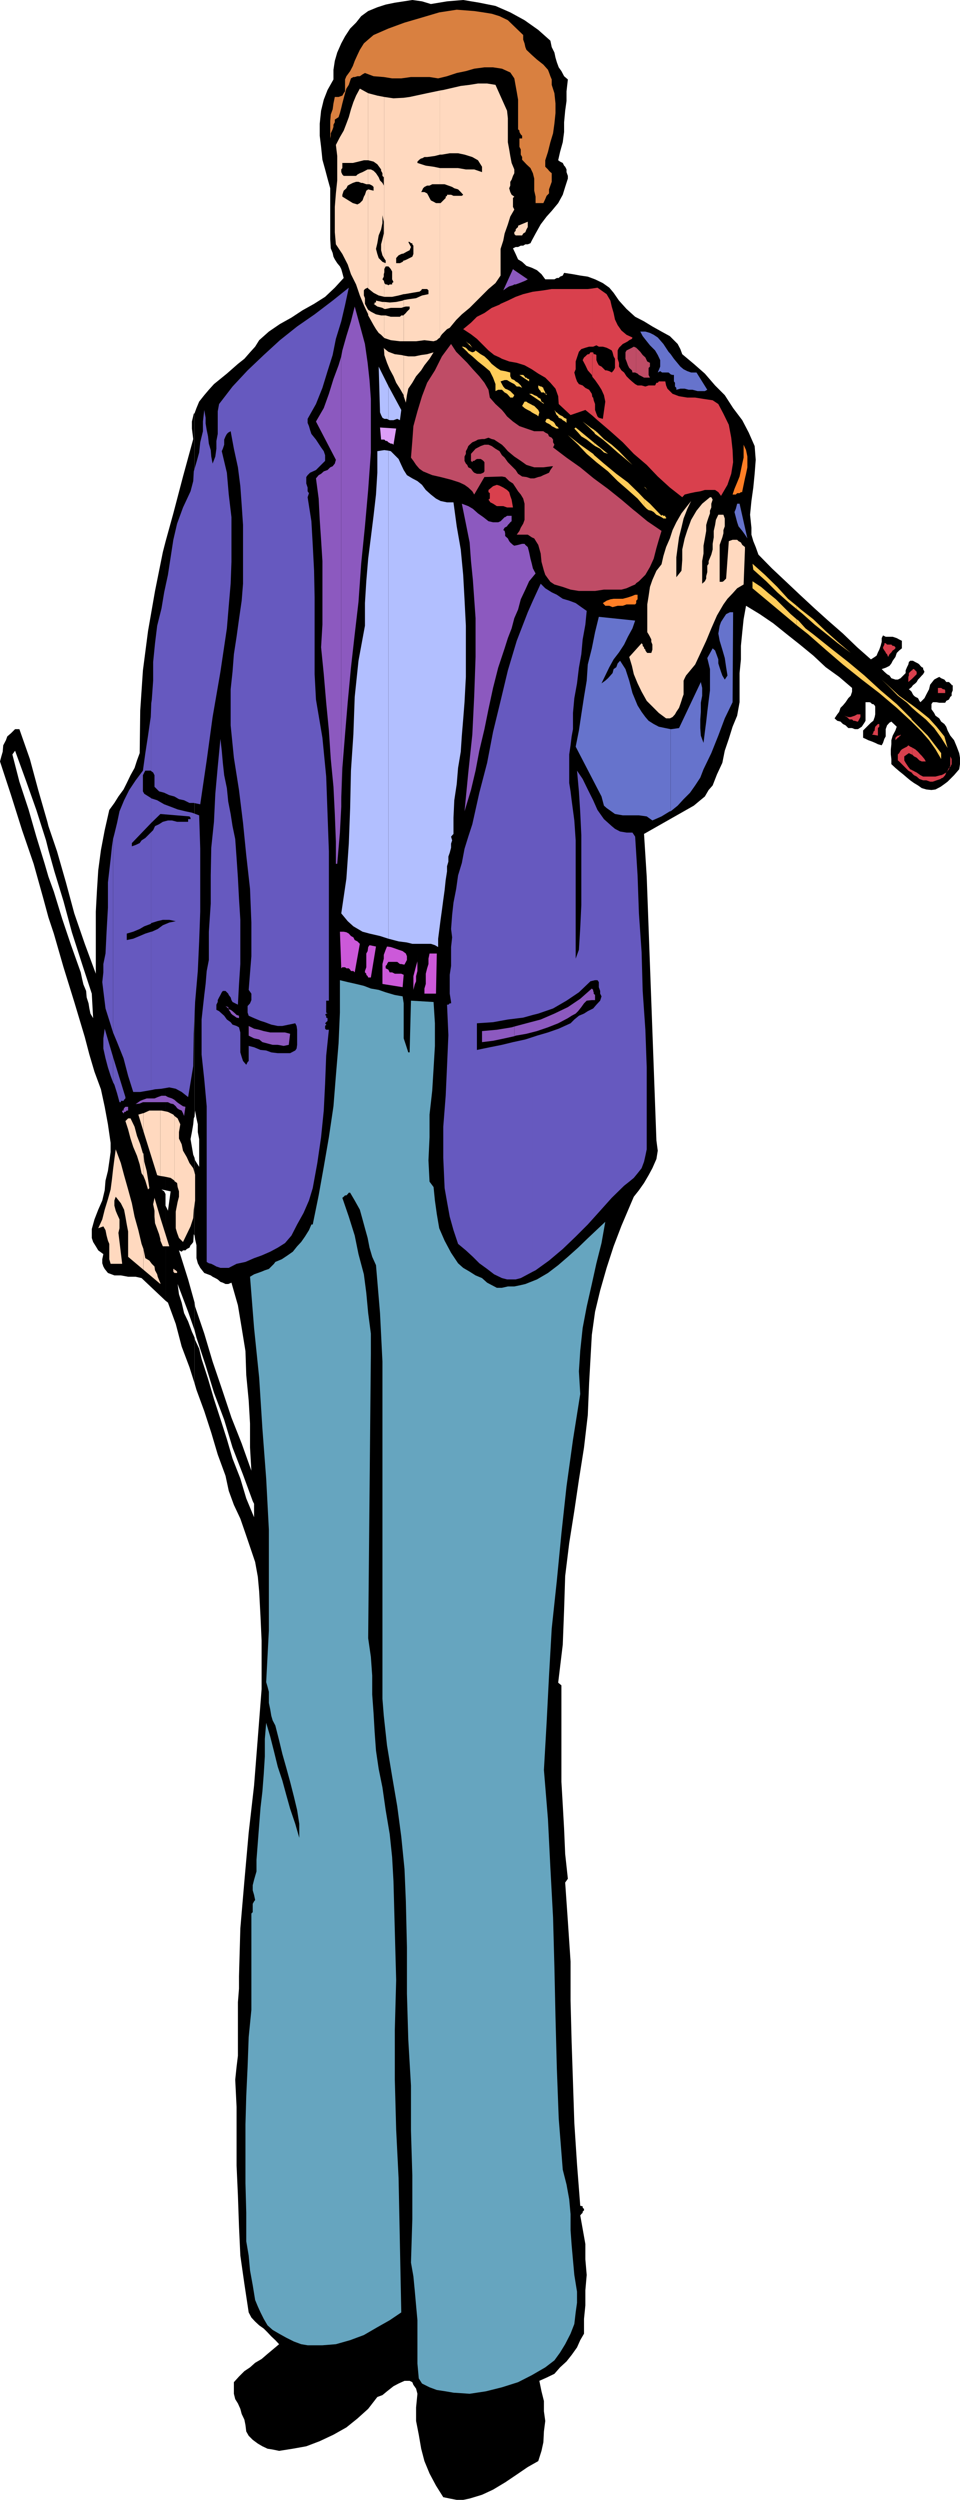 <svg xmlns="http://www.w3.org/2000/svg" width="356.703" height="928.102"><path d="m18 340.602 2 6 3.602 12.5 4 12.898 3.898 13 1.703 6.5 1.899 6.402 2.398 6.5 1.402 6.5 1.2 6.5 1 6.899v3.402l-.5 3.598-.5 3.402-.899 3.598-.3 3.601-.903 3.801-1.5 3.399-1.398 3.601-1 3.598v3.3l.5 1.5 1 1.602.898 1.5 1.902 1.399L38 467.5v1.5l.402 1.203.5.899 1.2 1.5 2.398.898h2.402l2.7.5h2.8l2.2.5 8.898 8.402v-39.601l-.5-1-1-.7 1.5.301v-240.8l-1 3.898-2.898 14.402L55 234.301l-1.898 14.601-1 14.899-.2 15.8-1 2.7-.902 2.8-1.5 2.7-1.398 2.902-1.2 2.399L44 295.703l-1.5 2.399-1.898 2.601-1.7 7.5-1.402 7.399-1 7.5L36 331l-.398 7.402V361.5L31.5 350.402l-3.898-11.3-3.102-11.5-3.297-11.5L18 306.703v8.899l2.203 7.898 3.399 11.102 3.101 11.5 3.797 11.8 3.602 11 .5 9.098-1-1.7-.399-1.898-.3-1.902-.7-2.2-.203-2.398-1-2.402-.5-2.098L30 361l-3.598-10.098-3.3-9.8L20 331l-2-5.5v15.102m0-15.102-1.398-4.797-3.102-10.101-2.898-10.102-3.399-10.297-2.601-10.101 1-1.399 4 11 3.898 11L17.102 312l.898 3.602v-8.899l-.398-1.601-3.399-11.801-3.101-11.5-3.899-11.098H5.602l-1.5 1.5-1.399 1.2-.5 1.398-1 1.902L1 279.102.5 280.8l-.5 1.902 4.102 12.5 4.101 13 4.297 12.5 3.602 12.899 1.898 7V325.5"/><path d="m61.5 482.902.902.7 2.899 7.898 2.199 8.402 2.902 7.7 1.899 6v-17l-1-2.2-1.399-3.8-1.5-3.102-.902-3.898-1-3.102-.5-3.797L69.902 487l2.399 6.902v-10.3L69.902 475 66.5 464.203l1 .5.5-.5h.902l.5-.5 1-.5.399-.902.5-.5.5-.7.199-2.898.3.5v-28.8l-.5-1.2-.5-2.902-.5-2.899.5-2.601.5-2.899.2-2.199.3-.703V153.402l-.3.2-.7 2.898v2.602l.5 3.898-3.8 13.902-3.598 13.7-2.902 10.5v240.8l1.902.399-1 7.199-.402-.898-.5-1v35.3"/><path d="M72.3 513.602 73 516l2.902 7.902 2.598 8L80.902 540l2.899 7.902L85 553.5l1.902 5.203 2.399 5.098 1.902 5.5 1.7 5 1.898 5.601 1 5.5.5 5.5.5 9.399.402 8.8v18l-1.402 18-1.399 17.801-2 17.5-1.601 18-1.5 17.5-.5 17.801v4.598l-.399 5v19.902l-.5 4.098-.5 4.8.5 10.102V804l.5 11.102.399 11.5.5 10.8 1.5 10.5 1.601 10.598 1 1.902 1.399 1.5 1.5 1.399L98 864.5l1.402 1.402 1.399 1.5 1.5 1.399 1.402 1.5-1.902 1.601-2.399 2-2.199 1.899-2.402 1.402-1.899 1.7-2.101 1.398-2 2-1.899 2.101v4.301l.5 2 1 1.598.899 2 .5 1.902 1 2.098.402 2 .297 2.402.902 1.598 1.5 1.5 1.899 1.402 1.699 1 1.902.899 1.899.3 2.402.5 5.098-.8 5-.899 5-1.902 5.101-2.399 4.801-2.699 4.098-3.3 4-3.602 3.402-4.399 1.899-.699 1.699-1.402 2.402-1.899 1.899-1 2.199-1h1.902l1 .5.399 1 1 1.399.5 1.902-.5 5.098v5l1 5.101.898 5.2 1.203 4.601 1.899 4.598 2.398 4.5 2.703 4.3 2.399.5 2.601.5h2.399l2.398-.5 4.602-1.398 4.101-1.902 4.5-2.7 4.297-2.898 4.102-2.8 3.898-2.2 1.203-3.8.7-3.2.199-4 .5-3.902-.5-3.598v-3.8l-.899-3.602-.8-3.899 2.699-1.199 2.898-1.402 2.102-2.399 2.398-2.199 1.902-2.402 2-2.801 1.2-2.7 1.398-2.398v-5.5l.5-5v-5.601l.5-5.7-.5-5.8v-5.7l-1-5.601-.898-5 .398-.5.5-.5v-.398l.5-.5v-.5l-.5-.5v-.5l-.898-.2-1.2-15.402-1-15.297-.5-15.101-.5-14.899-.402-15.402v-14.598l-1-14.902-1-14.399 1-1.402-1-9.2-.398-9.3-.5-8.898-.5-8.602v-35.797l-1.2-1 1.7-14.101.5-13 .398-12.5 1.5-12.2 1.902-12 1.7-11.5 1.898-12 1.402-12 .5-12 .5-8.902.5-8.898 1.2-8.602 1.898-7.898 2.402-8.399 2.598-8 2.902-7.601 3.399-8 1.199-2.801 1.902-2.399 1.899-2.699 1.699-2.902 1.402-2.598 1.5-3.402.5-3.098-.5-3.8-3.601-97.903-1-15.898 18.5-10.5 2.402-2 1.7-1.399 1.398-2.402 1.5-1.7 1.601-4.101 2-4.297.899-4.5 1.5-4.402 1.402-4.5 1.7-4.098.898-5v-10.8l.5-5.102v-5l.5-5.098.5-4.8.902-5 5.098 3.097 5 3.402 5.101 4.098 4.801 3.8 5 4.102 4.598 4.301 5 3.598 4.8 4.101v1.399l-.5 1.5-.898.902-1 1.5-1 1.2-.902.898-.5 1.5-.7.902-1 1.5 1 .899 1.2.3.902.899 1 .5 1 1h1.399l1 .402h1.199l1.402-.902 1-1.5.399-.7v-6.898h1.5l.5.2.398.5h.5l.5.5.203.398v2.902l-.203 1-.5 1.399-.898.699-2 2-.899.902v2.7l.899.398 1 .5 1.398.5 1.203.5 1 .5 1.399.402.5-.902.5-1.5.5-.899v-2.699l.5-1.402.898-1 .703-.399 2 1.899-.5 1.402-1 1.899-.5 1.699v1.5l-.203 1.902v1.899l.203 1.699v1.902l1.5 1.399 1.399 1.199 1.5 1.199 1.398 1.203 1.203 1 1.399 1 1.5.899 1.398 1 1.703.5 1.899.199 1.5-.2 1.898-1 1.402-1 1.2-.898 1.5-1.5.898-.902 1.902-2.2.301-1.898v-2.402l-.3-1.7-.903-2.398-1-2.402-1.398-1.7-1-1.898-.5-1.402-.7-1-1.199-.899-.703-1.199-1.398-1-.5-1-1-1.402v-1.899l.5-.699H348l1 .2h2.203l.399-.7 1-.5.5-1 .5-.402v-1l.398-1v-1.899h-.398v-.199l-1-1h-1l-.7-.902-1.199-.5-.703-.5-1 .5-.898.5-1.5 1.902-.399 1.7-1 1.898-.703 1.402-1.5 1.5-.398-.5-.5-1-1-.5-.5-.402-.399-.5-.5-1-.5-.5-.5-.399 1-.8.5-.7.899-.699.5-.5.5-.902.5-.5.898-1 .5-.5.5-.899-.5-1v-.5l-.5-.199-.5-.5-.398-.5-.5-.402-1-.5-.899-.5h-1l-.5.5-.203.902-.5 1-.5 1.2v1l-1.898 1.898-1 .5h-.899l-1.5-.5-.703-1-.898-.5-1-.899-1-1 1.5-.5 1.398-.699.703-.902.5-1 1-1.399.5-1.5.899-.902 1-.797v-2.8l-1-.5-.899-.5-1.5-.5h-2.601l-1-.5-.5 1v1.398l-.399 1.5-.5 1.402-.5 1-.5 1.2-.703.5-1.398.898-5.102-4.5-5.297-5.098-5.5-4.8-5-4.5-5.5-5.102-5.3-5L286.8 211l-5-5.098-1-2.8-.899-2.2-.699-2.402v-2.598l-.5-4.8.5-5.102.7-5 .5-5.098.398-5.199-.399-5.101-2.199-5L275.8 156l-3.399-4.5-3.101-4.797-3.598-3.601-3.8-4.399-4.102-3.601-4.301-3.602-.7-1.898-1-1.899-1.398-1.402-1.5-1.5-3.101-1.7-3.399-1.898-3.101-1.902-3.301-1.7-3.2-2.898-2.8-3.101-2-2.899-1.598-1.902-2.402-1.7-2.898-1.398-2.7-1-2.8-.402-2.7-.5-3.3-.5-.5 1-1 .402-.5.5h-.7l-.902.5h-3.398l-1.399-1.902-1.703-1.5-1.898-.899-2-.699-1.602-1.5-1.5-.902-.898-2-1-2.098 1-.5h.898l1-.5h.902l.801-.5h.899l1-.402.5-1L199 86.703l1.902-3.402 2.2-2.899L205 78.301l2.402-2.899 1.7-3.101.898-2.899 1-3.101v-1l-.5-1.399v-1l-.5-1-.398-.402-.5-1-1-.5-.7-.5.7-3.098 1-3.601.5-3.801v-3.598l.398-4.3.5-3.602v-3.598l.5-4.402-1.398-1.2-1-1.898-1-1.402-.7-1.898-.5-1.7L206 19.5l-1-2-.5-2.398-4.5-4-5.098-3.602-5.3-2.898-5.5-2.399-6-1.203-6-1-6 .5-6 1-3.301-1-3.598-.5L150 .5l-3.297.5-3.402.703-3.098 1-3.402 1.399L134.203 6l-1.902 2.402-2.2 2.2-1.898 2.898-1.402 2.602-1.5 3.398-.899 3.102-.5 3.3V29.5l-2.199 3.902L120.301 37l-1 4.102-.5 4.8v4.5l.5 4.098.5 4.8 1 3.602.902 3.399 1 3.601v18.899l.2 3.402.699 1.7.3 1.398.5 1 .899 1.402 1 1.2.5 1 .402 1.398.5 1.902-3.3 3.598-3.602 3.402-4.098 2.598-4.3 2.402-4.102 2.7L104 120.3l-4.098 2.8-3.601 3.2-1.5 2.402-1.899 2.098-2.101 2.402-2.399 1.899-4.101 3.601-4.801 3.899-1.898 2.101-1.7 2-1.902 2.4-1 2.398-.7 1.902V414.5l.2-2.2.5 2.903.5 2.2v2.898l.5 2.601v10.301l-1.5-2.402-.2-.899v28.801l.2 1.399.5 2.199v4.8l.5 1.899.902 1.703 1.5 1.899 2.399.898.699.5 1 .5.902.5 1 .902.899.301 1 .5h1l1.199-.5 2.402 8.399L89.801 493l1.402 8.602.297 8.898.902 9.402.5 8.598v8.902l.5 8.598-3.601-10.098L86 526.301 82.402 515.5 79 505.5l-3.098-10.398-3.402-10-.2-1.5v10.3l.7 2.7 3.402 10.3L79.5 517l3.8 10.102 3.102 10.3 3.899 10.098 3.601 9.8.5 1v5l-2.902-7-2.2-7.398-2.898-7.402-2.101-7.2-2.399-7.5-2.402-7.398-2.2-7.5-2.398-7.402-.902-3.797-1.5-3.203-.2-.898v17"/><path fill="#d98040" d="M194.402 13v1.703l.5 1.399.301 1.398.399 1 2 1.902 1.898 1.7L201.902 24l1.7 1.902.398 1 .5 1.399.5 1.199v2l1 3.102.402 3.8V42L206 45.902l-.5 3.598-1 3.3-.898 3.602-1 3.098v2.402l1 1 .398.5.5.5.5.399V67.5l-.5 1.402-.5 1.399v1.5l-.898.902-.5 1.2-.7 1.5H199V73l-.5-2.2v-4.5l-.5-2-.898-1.898-1.5-1.402L194 59.3v-1l-.5-.898V55.5l-.5-1v-3.098h1v-1l-.5-.5L193 49v-.5l-.5-.5V37l-.5-2.898-.398-2.2-.5-2.8-1.5-2.2L186.5 25.5l-3.297-.5H180l-3.797.5-3.101.902-3.399.7-3.601 1.199-3.301.8-3.2-.5h-6.898l-3.601.5h-3.399l-3.101-.5-3.801-.3-3.2-1.2-.898.5-1 .7h-.902l-1 .3h-.5l-.899.5-.3.899-.5 1.5-.899 1.402-.5 1.7-.5 1.898-.5 1.902-.402 1.7-.5 1.898-.5 1.5-1.399.902v1l-.5.899v.8l-.3.899-.7 1.5v.902l-.199 1v.899-7.399l.2-2.402.699-1.898.3-2.2.5-2.402h1.399l1.402-.5.5-.898.5-.7V29.5l.5-1.2 1.399-1.898 1-1.902.699-1.898 1-2.2.902-1.902 1.5-2.398 1.598-1.399 2-1.703 5.5-2.398 6-2.2 6.5-1.902 6.402-1.898 6.5-1 6.5.5 3.399.5 3.101.5 2.899.898 3.101 1.5 5.7 5.5"/><path fill="#d9404d" d="m332.203 239.8.5.5v.403l-.5.5-.5.297-.5.703-.203.2-.5.5-.5 1-.398-1-.5-.5v-.2l-.5-.703-.5-.797v-.402l.5-1v-.5h.5l.5.5h1.601l.5.5h.5M318.8 267.902h-.3l-.898-.3h-.5l-.5-.5h-1l-.899-.899-1-.5 1.5.5h.899l1.5-.5.898-.5h1.203v1l-.902 1.7m7.902.897v1l-.5.5v2.802l-2.203-.399.5-.5v-.5l.5-.5v-.5l.203-.902 1-1h.5m-141.101-80.899H187l1.402.5h2.2l-.5-2.902-.5-1.398-.399-1.399-.8-.8L187 181l-1.398-.7v7.602m0-7.602-1-.3-1.399.5-1.203 1-.5.402v.801l.5.399v2l-.5.398.703 1 1 .5 1.399.902h1v-7.601m0-47.598.898.5 2.703 1 2.797.5 2.902.899 2.7 1.5 2.398 1.601 2.602 1.5 1.898 1.899 1.902 2.199 1 2.8.2 2.899 4.398 4.102 5.5-1.899 2.602 2.098v-6.899l-.2-1.199-1-1.5L217.5 144l-1-.898-1.398-.5-.7-1-.5-1.399-.5-1.902.5-1.2v-2.898l.5-1.5.399-1.203.3-.898.899-1 1.5-.5 1.402-.399h1.2v-21.601l-1.7.199H205l-3.098.5-3.902.5-3.598.902-2.8 1-2.899 1.399L186 112.8l-.398.3v19.602m0-19.6-2.899 1.199-2.703 1.902-2.797 1.399L175 119.8l-2.898 2.402 2.898 1.899 2.203 1.699 2.399 2.402 1.898 1.899 2.102 1.699 2 .902v-19.601m34.5 41.199L222 156l4.8 4.102 4.602 4.101 4.098 4.297 4.8 4.102 4.102 4.3 4.5 4.098 4.598 3.602.902-1 2-.5 1.899-.399 1.902-.3 1.7-.5h3.8l1.2.8 1 1.399L270.3 180l1.402-4.098.7-4.3-.2-4.5-.5-4.602-.902-4.797-2-4.101-1.899-3.602-2.101-1.398-3.399-.5-3.101-.5h-2.899l-3.101-.5-2.399-.899-1.902-1.902-.5-1.2-.297-1.5H244.8l-.399.5h-.5l-.5 1H241l-1.2.399-1.398-.398h-1.5l-.902-.5-1.2-1-1-.899-1-1-.898-1.402-1-.801-.902-1.398v-1.399l-.5-1.5v-3.101l.5-1 .902-.899.5-.5 1-.5.899-.5.5-.402 1-.5.199-.5-2.2-1-1.898-1.598-1.402-2-1-2.101-.5-2.399-.7-2.402-.5-2.2-1.398-2.398-3.402-2.402-1.898.3v21.602h.3l1.2-.5.898.5h1.5l1.402.399 1 .5.899.5.3.699.399 1.5.5.902v3.399l-.5.898-.7.8-.898-.5-1-.3h-.5l-.902-.898-.5-.5-1-.5-.5-.899-.398-1v-1.902l-.5-.301h-.5l-.2-.7h-.3v9.102l1 1.2 1.398 2 1 1.601.902 2 .5 2.399L224 155.5l-1.5-.398-.5-.5-.398-1-.5-1.399V150l-.5-1.398-.2-1-.3-.2v6.899"/><path fill="#d9404d" d="M220.102 130.8h-.7l-.5.7h-.5l-.402.3-.5.5-.5.403-.5 1 1 1.899.902 1.898 1.5 1.703.2.7V130.8m114 151.903 3.398 3.399 1.203.699.2.3v-1.199l-.7-.3-.703-.899-1-1.5-.5-.902v-1.5l1-.7.703-.5 1 .5h.2V277.5l-.7-.297-.703-.5-.5.5-1 .5-.898.5-.5.5-.5.899v3.101m0-3.101-.5.5v2.199l.5.402v-3.101m0-6v-.2l.5-.3v-.399l-.5.399v.5m0-.5h-.5l-.399.3-.5.5v1.399-.5l.899-.899.5-.3v-.5"/><path fill="#d9404d" d="m338.902 287.102.7.699 1 .5 1 .902 1.398.5h1.203l1.399.5h1l1.398-.5 1.5-.5.203-.203v-1.2h-.203l-1.898.5H343l-1-.5-1.398-1-1-.5-.7-.398v1.2m0-7 .7.699 1 .5 1 1 .898.402h1.5l-.5-.902-1-1.2-.5-.5-.898-1-1-.898-.899-.5-.3-.203v2.602M338.902 252l1.7-1.7v-.898l-1-1h-.399l-.3.5V252m-.001-3.098h-.199l-1 1v.899l-.203.5v1.902l1.402-1.203v-3.098M349.703 289l.7-.297.8-.902.399-1-1.2.699-.699.3v1.2m0-31.7h1.5v-1l-.3-.398h-.5l-.7-.5v1.899m0-1.899H348.5v1.899h1.203v-1.899m1.899 31.398 1-1.198.199-.7-.2.2-.5 1-.5.699"/><path fill="#d9404d" d="m352.8 284.902.302-.199.5-1v-1.902l-.5-1v3.402l-.301.7"/><path fill="#6659bf" d="m42 401.8.5.903 1 3.2.902 3.3h.5v-.5h1l.2-.402.5-.5v-.5L42 392.402v9.399"/><path fill="#6659bf" d="m42 392.402-3.098-10.5-.5 3.598v3.8l.801 3.602.899 3.399 1 3.101.898 2.399v-9.399m0-9.102 1.5 3.602 2.402 6 1.7 6.5 1.898 6h2.602l2.898-.5 1.203-.199v-58.8l-2.203.699-2.098.898-2.402 1-2.398.5v-2.398l2.398-.7 2.402-1 1.7-1L56 343l.203-.297v-33.8l-.203.199-2 2-1.398.898-.7 1-1.5.703-1.402.5V313l7.203-7.5v-9.098l-.203-.199-2.398-1.5-.5-.902v-6l.5-1 .398-.7h2l.203.2v-25.2L56 266.204l-1 6.899-1 6.5-.898 6.5-2.7 3.601L48 293.301l-1.898 3.8-1.7 4.102-.902 4.297-1 4.102-.5 1.898v71.8"/><path fill="#6659bf" d="m42 311.5-.398 2.703-.5 4.797-1 8.602V337l-.5 8.902-.399 8.098-.8 3.902V361L38 364.602l.402 3.3.801 6.5 1.899 6 .898 2.899V311.5m14.203 93.203 1.399-.3 2.398-.2 2.902-.5 2.399.5 2.199 1.2 2.402 1.898 1.899-11.5.199-12L72.5 372l1-11.5.5-11 .402-11.098v-23.3L74 302.703l-2.7-1-2.398-.5L66 300.5l-2.598-1-2.402-.898-2.598-1.5-2.199-.7v9.098l3.399-3.297 10.8.899.399.5v.5h-.899v1h-4.101l-1.899-.5h-1.5l-1.902.5-1.398.898-1.5.703-.7 1.5-.699.7v33.8l2.2-.703 2.097-.5h2.402l2.399.5-2.399.5-2.402 1-1.898 1.402-2.2 1h-.199v58.801"/><path fill="#6659bf" d="m56.203 286.3.7.5.5 1v4.302l1.699 1.699 1.898.5 1.902.902 1.899.5 1.699 1 1.902.399 2 1H72l2.402.5 2.399-16.301L79 266.203l2.902-16.8 2.399-16.102.699-8.399.703-8.199.297-8.101V192l-1-8.398-.7-8.102-1.898-8 .399-.898.5-1.5v-1.899l.5-1.203.5-.898.5-.5.902-.5 1.2 6.5 1.5 6.898.898 7 .5 7 .5 7.402v21.801L89.8 223l-1 6.902-.899 6.5-1 6.5-.5 6.5-.699 6.5v13.399l1.2 12 1.898 12 1.5 12.199 1.199 12 1.402 12.5.5 12.5V355l-1 12.5 1 1.402v2.399l-.5 1.199-.902 1v2.402l.402 1.2 2 .898 2.399 1 1.601.5 2.399.902 2.402.5h1.7l2.398-.5 2.402-.5.5 1 .2 1.399v5.601l-.2 1.399-.5.699-1.902 1h-4.598l-2.402-.297-1.899-.703-2.101-.2-2.399-1-2-.5v5.602l-.402.399-.5 1-1.2-1.399-.5-1.5-.5-1.699v-7.402l-.5-1.899-.898-.5-1.5-.5-.699-.902-1.402-1-1-1.398-.899-.801-1-.899-1-.5V373l.5-1v-.7l.5-1 .5-.898.5-1 .399-.5h1l1 1 .199.5.703.899.297 1 .402.699 2 1 .399-7.5.5-7.598V341.5l-.5-7.898-.399-7.7-.5-7.402-.5-7-1-4.797-.699-4.5-.902-4.601-.5-5-1-4.801-.5-4.598-.399-4.5-.5-4.402-1 10.402-.902 10-.5 10.399-1 9.601L78.3 325v10.5l-.698 10.402v10.5L76.8 360.5l-.399 4.8-.5 4.102-.5 4.5-.5 4.598v13l1 9.3.899 9.903V468.5l.8.5.899.203 1 .5.902.5 1.5.5H85l2.902-1.5 3.301-.703 3.2-1.398 2.8-1 3.2-1.399 2.8-1.5 2.7-1.703 2.398-2.797 2.101-4.101 2.399-4.301 2-4.598 1.402-4.601 1.7-9.301 1.398-9.598 1-9.902.5-10 .402-10.399 1-9.601h-1l-.402-.399v-1l.402-.5.5.5h.5-.5l-.902-1 .902-.902v-1l-.5-.2v-.698l-.402-.301.402-.5h.5l-.5-.399V371.5h1v-55.398l-.5-13.899-.5-13.902-1.402-14.399-2.399-14.199-.5-9.402v-28.5l-.199-9.899-.5-9.601-.5-8.801-1.402-8.898.5-1.5-.5-.7V181l-.5-1.5v-2.398l.5-.7.902-.902 2.2-1 3.398-3.398V169l-.5-1.5-1-1.398-1.899-2.899-1.699-2.101-.5-1.5-.402-1.399-.5-1.203v-1.5l3.101-5.5 2.399-6 1.902-6.2 1.899-6 1.199-6 2-6.5 1.402-6 1.399-6.5-6 4.802-6.7 5.101-6.5 4.5-6.402 5.098-6 5.5-6 5.699-5.598 6-5 6.5-.5 2.703v8.399l-.5 2.601v2.899L80 169.5l-1 2.602-.5-2.602-.2-2.398-.698-2.399L77.3 162l-.5-2.398-.399-2.399v-2.101l-.5-2.899-.5 4.297v3.602l-1 4.101L74 168l-1 3.602L72 175l-.2 3.602-1 3.8-2.8 6-2.2 6-1.398 6-2 13-1.402 6.5-1 6-1.598 6.399-.8 6.5-.7 7v6.902l-.5 7-.199 1.399V286.3M198 472.102l1-.5 5-3.602 5.102-4.297 4.8-4.601 4.5-4.5L223 449.5l4.3-4.797 4.602-4.5 1.899-1.5 1.699-1.402 1.402-1.7 1.5-1.898.899-2.402.5-2.2.5-2.398v-30.402l-.5-14-1-14.399-.399-14.402-1-14.398-.5-14.102-.902-14.398-1-1.5h-2.2l-2.398-.399-1.902-1-1.2-1-2.898-2.601-2.402-3.399-1.598-3.601-2-4-1.902-3.899-2.098-3.101.7 7.699.5 7.902.398 8.399V336l-.398 8.402-.5 8.2-1.2 3.3V312l-.5-7.398-1-7.5L212 293.8l-.5-3.098v-10.601l.5-3.399.402-3.3.5-2.7v-6l.5-5.5 1-5.5.7-5.8.898-5 .5-5.5 1-5.5.5-5.102-2-1.399-2.098-1.5L211.5 223l-2.398-.7-2.2-1.5-1.902-.898-2.398-1.5-1.7-1.699L198 223v153.8l2-.5 5.5-1.898 5-2.902 4.602-3.098 4.3-4.101 1.7-.399H222l.5.7v1.898l.5 1.402v1l.5 1-.5 1.598-1.398 1.5-1.2 1.402-2 1-1.402.899-1.898.8-1.7 1.399-1.402 1.402-4.398 2-4 1.399-4.102 1.199-1.5.5v87.102M198 385l-2.797.902-4.601 1-4.102 1-4.5.899-4.797 1v-9.899l6-.402 5.5-1 5.7-.7 3.597-1V223l-1.898 4.3L192 237.903l-3.297 11-2.703 11.3-2.797 11.5-2.203 11.5-2.898 11.098L175.5 306l-1.5 4.602-1.398 4.5-1 5.3-1.399 4.598-.703 5-1 5.102-.5 4.5-.398 5.3L168 348l-.398 3.602v7l-.5 3.3v7l.5 3.098v.5h-.5l-.5.5h-.5l.5 11.3-.5 11.5-.5 11-.899 11.5v11.602l.5 11.2.899 5.101 1 5.5 1.398 5 1.703 5.098 2.899 2.402 2.601 2.399 2.399 2.398 2.898 2.102 2.602 2 2.898 1.398 1.902.5h3.2l1.898-.5 4.5-2.398V385"/><path fill="#ffcc59" d="m174 131.102 1.5 1.199 2.102 1.902 2.398 1.899 2 1.699 1.203 2.402.899 2.399v2.601l1-.5h1.398l1 1 .902.5.801.899.399.5h1l.5-.899-1.5-1.5-.899-.5-1-.402-.703-.801-.5-.898-.5-1 1.5-.5h.902l.801.5.899.5 1 .5.898.898h1l1 .5-.5-.898-1-1-.898-.5-.5-.5-1-.399-.5-1v-1.402l-1.899-.5L186 137.5l-1.398-.898-1.899-1.5-1.203-1.399-1.5-1.402-1.398-.801-1.899-1.398-.5.5-.703.199-.5-.2-1-.5v1m0-.999-.398-.5-.5-.5-1-.399h-.5l2 1.899.398.5v-1m0-2.399 1.5 1.399-1-1.399-.5-.203v.203m0-.203-.898-.797.898 1zm21.203 24.203.899.5 1 .5.5.399.898.5 1 .5.5.5.402-1.5-.402-.899-1.5-1.5-.5-.203-.898-.5-1-.5-.5-.398h-.399v2.601m0-2.601h-.3l-.903 1.601.902.797.301.203v-2.601m0-8.399 1.399.899v-.899h-.5l-.5-.5h-.399v.5"/><path fill="#ffcc59" d="m195.203 140.203-.3-.5-.5-.5H193l2.203 1.5v-.5m5.699 8.899 1.2.898-.2-.5-.699-.398-.3-.801v.8m-.001-.801v-.198l-.902-.5-.5-.5-1-.399-.898-.5h-1l4.3 2.899v-.801m0-2.801.301.203h.899l.5.5v-.5l-.5-1-.2-.402V144l-.699-.5h-.3v2m-.001-2-.902-.398V144l.402.703.5.5v.297-2m5.801 15.602h.899l-.2-.399-.5-.5h-.199v.899m0-.899-.3-.5L206 157l-.5-.5-1-.5-.5-.5h-.898l-.5 1 .5.5.5.203.898.5.5.5 1 .5.703.399v-.899m0-4.301.7.7.199.5 1 .398.5.5.898.5.5.5v-1.5l-.898-.398-.5-.5-1-.5-.7-.5-.5-.5h-.199v.8m0-.8-.703-.899.402.899.301.8v-.8m14.097 17.8.802.7 4.3 3.398 3.598 3.602 3.8 3.3 3.602 3.2 2.399 2.8v-2.8l-1.899-2-4.101-4-4.301-3.2-4.598-3.8-3.601-3.102v1.902M220.8 169l-.398-.5-4.8-3.398L211 161.5l3.8 3.602 3.2 3.398 2.8 2.402V169m0-3.598.302.2 1.898 1 1.402 1.398 1.5.5-5.101-4.098v1"/><path fill="#ffcc59" d="m220.8 164.402-6.898-5.699-.5.399 1.399 1.5L216 162l2 1.203 1.902 1.5.899.7v-1m-.001-3.801.302.5 2.898 2.101 2.8 2.399 2.7 2.398 2.902 2.402 2.598 2.2 2.402 2.898-2.402-2.898-2.2-2.2-2.8-2.902-2.7-2.398-2.898-2.102-2.402-2.398-1.2-1v1"/><path fill="#ffcc59" d="m220.8 159.602-1.398-.899-2.902-2.203 2.402 2.203 1.899 1.899v-1m18.499 28.3 1 1 .7.5 1 .2.902.5 1 1 .899.398 1 .5.699.5h1v-.5h-.297v-.5h-.703l-.5-.398-.2.398-4.3-4.5-2.2-1.898v2.8m0-7.199 1.2 1.2-.7-.903Zm0 0-.898-.703.899.703M296 232.102l4.3 3.398 6.5 5.703 6.403 5.5 7 5.598 6.5 5 6.5 5.5 5.5 5.101v-1l-5.5-5.5-6-5.101-6-5.5-6-5-6.5-5.098-6.5-5.203-2.902-2.2-2.598-2.898-.703-.5v2.2"/><path fill="#ffcc59" d="M296 229.902 293.8 228l-5.5-5.5-2.698-2.2-2.801-2.398-3.2-2.101v2.601l16.399 13.7v-2.2m0-3.8 2.102 1.699 4.601 4.101 4.5 3.598 4.098 3.3 4.8 3.602-4.8-4.101-4.5-4-4.598-4.399-4.601-3.601-1.602-1.399v1.2"/><path fill="#ffcc59" d="m296 224.902-3.2-2.601-4-4.399-4.597-4.5-4.601-4.101.3 2.199 4.801 4.3 4.098 4.102 4.5 4 2.699 2.2v-1.2m42.703 43 .899.899 2.898 2.902 2.703 3.098 2.399 3.402 2.101 3.598v-2.2l-5-6.5-6-6v-.199 1m0-5.3 1.899 1.699 3.398 2.8 3.102 3.2 2.601 3.601 2.399 3.801-1.2-4.3L348 269.8l-2.797-3.098-3.601-2.902-2.899-2.2v1m0-.998-1-.7-3.601-2.601-3.102-2.899-3.398-3.101 2.898 2.8 3.102 3.2 3.398 2.601 1.703 1.7v-1M202.602 146.203l.5.5v-.5zm0 0"/><path fill="#bf4c66" d="M187.5 177.102h.203l1.5 1.5 1.399.898 1 1.5.898 1.402 1 1.2.902 1.5.5 1.898v6l-.5 1.402-.902 1.5-.5 1.2-1 1.398h4.102l1.5 1 .898.402 1.5 2.399.902 3.199.301 3.102.899 3.3.5 1.5 1 1.399.898 1.199 1.5 1 3.102.902 2.898 1 3.102.5h6l3.3-.5h6.5l1.899-.5 2-.902L236 217l.402-.5v-26.398l-.902-.7-4.598-3.902-5-4-5.3-3.898-5-4.102-5.102-3.598-5-3.8.5-1-.5-.899v-1l-.5-.703-1-.5-.398-.898-1-.5-.7-.5H198.5l-2.898-1-2.602-.899-2.398-1.703-2.2-1.898-.902-1.2v12.7l1.203 1.398 2.399 2 2.398 1.602 2.102 1.5 2.898.898h3.402l3.098-.398h.5l-1 1.398-.5 1-.898.402-1.2.5-1 .5-.902.2-1.5.5h-1.398l-1.5-.5-1.602-.2-1.5-1-.898-1.402-2.899-2.898-1.203-1.7v7.2m0-7.2-1-.902-.898-1.5-1.5-.898-1.399-1-1.203-.5H180l-1.398.5-1.899 1L175 168.5v2.602l.5.5.203-.5h.5l.5-.399.5-.3h1.399l.5.3.5.399.398.5V175l-.398.5-1 .402h-1.399l-1-.402-.5-.5-.703-1-1-.5-.398-.898-.5-.5-.5-1V169.5l.5-1v-1l.5-.898.398-1 .5-.5 1-.899 1.203-.5.899-.5 1.5-.203H180l1.5-.5 1.203.5.899.203 2.898 1.899 1 1v-12.7l-1-1.199-2.398-2.203-2.102-2.398-.5-2.899-1.5-2.601-1.898-2.399-2.399-2.601-2.101-2.399-2.399-2.402-1.703-1.7-1.898-2.898-3.399 4.598-2.601 5.199-2.899 4.602-1.902 5-1.7 5.601-1.5 5.5-.398 5.5-.5 6.2.899 1.199 1 1.5L155.8 174l1.402 1 3.399 1.402 3.101.7 3.899 1 3.101 1 1.899.898 1.398 1 1.5 1.402.703 1.2 3.797-6.5 6.5-.2 1 .2v-7.2m48.903 46.598 1-.7 2.399-2.398 1.699-2.902 1.402-3.098 1-3.902.899-3.098 1-3.3-5.301-3.602-4.098-3.398V216.5m0-78 .5.203.5.5 1 .5.899.5h2.199l-.5-1v-2.601l.5-.5v-1.399l-1-.5-.7-1.5-1-.902-.898-1.2-1.5-1.5v9.399"/><path fill="#bf4c66" d="m236.402 129.102-.902-.399-.7.399-2 1-.398.699v2.402l.399 1 .5 1.399.5 1 1 .898.199.8h1l.402.2v-9.398"/><path fill="#dd9ef7" d="m146.203 165.102-.5-.399h-.5l-.902-.5-.5-.5h-.5l-.5-.5h-1.2l-.398-4.5 6 .399-1 6"/><path fill="#b2bfff" d="m144.3 348.5 3.802 1 3.101.402 2 .5h6.899l1.5.5 1.199.7V348.5l.402-3.098.5-3.902.5-3.598.5-3.8.5-3.602.399-3.797.5-3.203v-1.898l.5-1.7V318l.5-1.398.5-1.899v-1.5L168 312l-.398-1.398.898-1v-6l.3-6.5.903-6 .5-6 1-6 .399-6 .5-6 .5-6.399.5-9.402v-19l-.5-9.801-.5-9.098-.899-9.402-1.5-8.598-1.203-8.902h-2.398l-2.399-.5-1.703-.898-1.898-1.5-1.899-1.7-1.402-1.902-1.7-1.398-1.898-1-2-1.2L150 174.5l-.898-1.898-1-2.2-1.399-1.402-1.5-1.5-.902-.2v181.2"/><path fill="#b2bfff" d="m144.3 167.3-1.5-.198-2.597.398v8l-.5 8.102-.902 7.898-1 8-1 7.902-.7 8.399-.5 8.101v8.399l-2.398 13-1.402 13.402-.5 14-.899 13.399-.3 13.898-.5 13.203-.899 13-1.902 12.899 2.402 2.898 2.098 1.902 3.402 2 2.598.7 3.902.898 3.098 1V167.3m-.001-11.5.5.2h1.403l1.399-.5 1 .5.5-3.797-4.801-8.902v12.5"/><path fill="#b2bfff" d="m144.3 143.3-3.597-7.198.5 17 .399 1 .5 1 .699.398h1l.5.3v-12.5"/><path fill="#ffd9bf" d="m264.3 184.602.5.898-.5 1.5v1.402l-.5 1.2v1l-.5 1.398-.5 1.5-.398 1.402v2.2l-.5 2.8-.5 2.7v2.898l-.5 2.8v8.403l1-.902.5-1v-.899l.399-1.5V210l.5-.7v-1l1-2.398.5-1.902v-2.098l.402-2.402v-2.398l.5-2.2L266 193l.902-1.898h1.899l.5 1.398v2.902l-.5 1.399V198l-.399 1.5-.5 1.402-.5 1.399V216h1l.399-.2 1-1 1-13.898 1.402-.5h1.7l.5.5.898.5.5.899 1 .8V204l-.5 13-2.399 1.402-1.699 1.899-1.902 2-1.5 2.101-2.399 4.098-2.101 4.8-1.899 4.602-2 4.301-2.101 4.5-3.399 4.098-.5 1-.402.902v5.098l-.5 1.402-.297 1-.402 1.2-.5 1.398-1 1.5-.5.902-.899 1-1 .5H247.5l-2.7-2-2.398-2.402-2.101-2.098-1.899-3.402-1.5-3.098-1.402-3.402-.7-3.098-1-3.3 4.602-5.102.399.5v.5l.5.5v.402l.5.5v.297l.5.703.199.2h1.5l.402-1.2v-1.902l-.402-1v-.899l-.5-1-.5-.902-.5-.797v-10.3l.5-3.102.5-3.399.902-2.601 1.5-3.399 1.899-2.402.699-3.098 1-3.3 1.402-3.2 1-3.101 1.399-2.899 1.902-3.3 1.7-2.2L256.8 186l-1.399 2.902L254 192.5l-.797 3.402-.902 3.598-.5 3.602-.5 3.8v7.399l1.902-2.399.297-4V204l.902-4.098 1-3.101 1.399-3.801 2-3.398 2.101-2.602 2.899-2.398h.5M193 87.402h-1.398l-.5-.5v-.699l.5-.5v-.5l.398-.5.5-.402v-.5l3.602-1.5v2l-.5.902-.399 1-.8.5-.403.7h-1M53.3 471.402l6.302 5.301v-.3l-.5-1.2-.5-1.203-.2-.898-.8-1.5-.2-1.399-1-1L55.5 468l-1.5-.898-.7-3.399v7.7"/><path fill="#ffd9bf" d="m53.3 463.703-.698-1.902-1.2-5.098-1.402-5-1-5-1.398-5.101-1.5-5.301-1.2-4.5L43 426.703l-.5 3.598-.5 3.902-.398 3.598-.5 3.8-1 3.602-1.2 3.899-.902 3.601L36.5 456l1.902-.7.801 1.403.399 2 .5 1.899.5 1.199v5.699l.5 1.703h4.3L44 457.703l.402-1.703v-3.297l-.902-2-.5-1.203-.5-1.898v-1.899l.5-1.402 1.902 2.402 1.2 2.399.5 2.601.5 2.899.5 2.601v9.399l5.699 4.8v-7.699m-.001-27.101.7 1.699 1 3.3.5-.5-.5-3.3-.5-3.098-.898-3.402-.301-3.098v8.399"/><path fill="#ffd9bf" d="M53.3 428.203h-.198l-1-3.402-1.2-3.098-.902-3.402-1.5-3.098h-.898l-1 1 1 3.098.898 3.402 1 3.098 1.402 3.3 1 3.2.7 3.3.699 1v-8.398M53.3 420l5.102 16.3 1.2.302V412.3H55.5l-2.2 1v6.7"/><path fill="#ffd9bf" d="M53.3 413.3h-.198l-1.7.5 1.899 6.2v-6.7m6.301 46.802v.5l.898 2.101h2.402l-3.3-10.5v7.899m0-7.899-2.2-7.5-.5 2.399.5 2.398v2.203l.2 2.399.8 2.199.7 1.902.5 1.899v-7.899m0-15.601L61 436.8l2.402.5 1.399 1v.199-24.2l-.399-.5-2-1-2.402-.5h-.398v24.302m5.198 36.001h1v-.5l-.5-.5-.5-.2v1.2"/><path fill="#ffd9bf" d="M64.8 471.402v-.3h-.398v1l.399.5v-1.2M64.8 438.5l1 .703.2 1.5.5 1.598v2l-.5 1.902-.7 3.598V456l.5 1.703.7 1.899 1.5 1.5 1.402-2.899 1.399-2.902 1-3.098.199-3.101.5-3.399v-9.601l-.7-2.399-1.398-1.902-1-2.2L68 427.204l-.5-2.402-1-2.098v-2.402l.5-2.899-1-2.199-1.2-.902V438.5m72-321.797v.399l2 3.601.903 1.5 1 1.399.899.699 1.199 1.199v-8.398h-1.2l-1.898-.399-1.902-1-1-.703v1.703"/><path fill="#ffd9bf" d="m136.8 115-.198-.297-1-1.902v-2.098l-.399-1v-1.902l.399-.5 1-.5.199.3v-36.8l-.7.5-.5 1.5-.398.699-.5 1.402-1 1-.902.5-1.7-.5L127.204 73v-.7l.5-1.5 1-.898.5-1 .899-.5 1-.5 1.199-.402h.902l1 .402h.5l1.399.5h.699v-5.5h-.2l-1.898 1-1 .399-.902.5-.5.5h-4.598l-.5-.5-.402-.899v-1l.402-.5V60.5h3.899l2.101-.5 2-.5h1.598V34.602l-3.098-1.7-1.402 2.598-1 2.402-.899 2.7-.8 2.898-.899 2.402-1 2.598-1.402 2.402-1.5 2.899.5 4.101V67l-.5 4.8-.399 5v9.403l.399 4.5 2.402 3.598 2 3.902 1.2 3.598 1.898 3.8 1.402 4.102 1.5 3.598 1.598 3.402V115"/><path fill="#ffd9bf" d="m136.8 107.102 2 1.601 1.903 1 2.098.5v-5.3l-.2-.7-.5-.5.5-1v-.902l.2-.7V97.5l-.7-.297-.898-.902-.5-.5-.5-1.5-.5-1.899.5-2.101.5-2.899.899-2.199.5-2.402v-2.899l.5 2.399v4.402l-.5 2.098-.5 1.902v2.2l.5 1.898L142.8 96V36l-2.598-.5-3.402-.898V59.5l2 .5 1.402 1 1.399 1.902v.5l.5.899v1l.5.5v3.101l-.5-1-.899-.902-.5-1.2-1-1.5-.902-.898-1-.5h-1v5.5h.5l1 .5.5.5v1.399l-2-.5v36.8m6 24.399v.3l1 2.903 1 2.399 1.403 2.601 1 2.399 1.399 2.199 1.398 2.402v.399V132l-.898-.2-2.399-.3-2.402-.898-1.5-1.2v2.098"/><path fill="#ffd9bf" d="m142.8 129.402-.198-.3.199 2.398zm0-3.902 2.403.8 3.399.403H150v-9.8.199h-.898l-.5.5h-3.399l-1.902-.5h-.5v8.398m-.001-10.797h.5l1.903-.402h3.899L150 114v-2.598l-.398.2-2.399.5-2.402.199-2-.2v2.602"/><path fill="#ffd9bf" d="M142.8 112.102h-.698l-2.399-.5v1.199-.5h-.5v.5h-.402l1.402 1 1.899.5.699.402v-2.601m-.001-1.899h2.903l2.399-.5 1.898-.5v-12.5l-.398.5-1 .5h-1.399v-1.902l.899-1 1-.5.898-.2v-57.8l-3.797.199-3.402-.5v60l.5.703v1l-.5-.203v3.602-1.2l.5-1h1l.5.5.402.5.5.899v2.902l.5 1-.5.399v.5h-.902l-.5.3-.5-.3h-.5l-.5-.5v-.2 5.301M150 147.102l.8 2.398.403-2.797.5-2.402 1.5-2.2 1.399-2.398 1.898-2.203 1.203-1.898 1.899-2.399 1.5-2.402-2.399.699-2.203.3-2.398.5h-2.399L150 132v15.102m0-20.399h4.602l3.101-.402 3.399.402 1.199-.402.5-.5.699-.5V75.402H162l-.898-.5-1-.5-.5-.902-.399-.797-.5-.902-1-.5H156.5l.3-.5.403-.899.5-.5 1-.5h.899l1-.5h2.898v-6l-2.398-.5-2.899-.402-3.101-1V60l.699-.7.699-.5h.3l.903-.5h1l2.899-.398 1.898-.5v-23.8l-4.797 1-6.5 1.398-2.203.3v57.802l.3-.2.903-.5 1-.5.5-1.199-1-1.902h.5l.5.5h.5v.402l.399.5v3.098l-.399 1-2 1-.902.402H150v12.5h.3l2.903-.5 2.399-.402h.199l.699-.5.3-.5h1.903l.5.5v1.402l-2.402.5-2.2 1-2.898.399-1.703.3V114l.8-.2h1.403v.903l-1 1-.402.5-.5.5-.301.2v9.8"/><path fill="#ffd9bf" d="m163.5 125.3.203-.5.5-.698 1.899-1.899 1-.5 2.398-2.902 2.102-2.098 2.898-2.402 2.203-2.2 2.399-2.398 2.398-2.402 2.602-2.2 1.898-2.8v-9.899l1-3.101.5-2.598 1.203-3.402.899-2.899 1.5-2.601-.5-1V73.5l.5-.5-1-.7-.5-1-.399-1.398.399-1V67.5l.5-.797.5-1.402.5-1v-1.399l-1-2.402-.5-2.598-.399-2.402-.5-2.7v-8.898l-.3-2.8-4.301-9.602L181 31h-3.398l-3.102.5-3.297.402-6.5 1.5-1.203.2v23.8h.703l2.899-.5h3.101l2.399.5 2.898.899 2.102 1.199 1.5 2.402v2l-2.899-1h-3.101l-2.899-.5H163.5v6h1.703l2.797 1 .8.5 1.403.399 1 1 .899 1-.5.402H168.5l-.898-.402h-1.5v.402l-.5.297v.5l-.399.402-1.5 1.5h-.203v49.899"/><path fill="#8c59bf" d="m107.8 383.8-.5 4.102-1.898.399-2.199-.399h-1.902l-1.899-.5-1.902-.5-1.2-1-1.898-.402-2-1v-3.598l2 1 1.899.399 1.699.5 2.402.5h5.5l1.899.5m-38.899 27.101-.5 3.399-.402-1-.5-1-1-.399-.7-.5-.5-.699-.898-.8-1-.2-1-.5h-9.3l-1.2.5-1.5.2 1-.7.7-.5 1-.402 1.398-.5h2.902l1.2-.5 1.398-.5h1.5l.902.5 1.5.5.899.5 1 .902.699.5 1.5 1 .902.2m-21.3-.001v1.399h-.5l-.5.5h-.5v.5h-.2l-.5-.5v-.5h.5v-.399l.2-.5.5-.5h1m38.101-34.8.7.699.5.3 1 .7.898.199v-.898l-.899-.301-.5-.5-1-.899-.699-.5v1.2m0-1.2-.703-.199v.2l.703 1v.199-1.2M126.8 299.5v-2.398l.403-12 1-12.399 1-12 1.2-12.8L131.8 235.5l1.402-12 1-14.2 1.399-13.898 1.199-13.5 1-13.902v-19.898l-.5-7-.7-6.399-1-7-1.898-7-1.902-6.902-1.399 5.5-1.699 5.5-1.5 5.3-.402 2.2V299.5"/><path fill="#8c59bf" d="m126.8 132.3-1 3.302-1.898 5.101-1.699 5.5-1.902 5.297-2.899 5 7.399 14.203-.399 1.399-.8 1-.899.398-1 1-1.402.5-1 .902-.899.5-1 1.2 1 7.5.399 7.898.5 7.402.5 7.899v23.601l-.5 8.399 1 10 .902 10.601 1 10.301.7 10.598 1 10.3.5 10.102.398 10.297v9.102-.899h.5l1-11.601.5-9.602V132.3m64.301 252.403.5-.203 4-.7 3.898-1 4.102-1.398 3.8-1.5L211 378l1.402-.898 1.5-.801.899-.899 1.199-1.5 1-1.402 1-1 1.902-.2h1.2v-1.898l-.5-.5v-.5l-.2-.5v-.402l-.5-.5-4.3 3.8-4.602 3.102-5 2.399-5.098 2.199-5.3 1.402-4.5 1.2v3.601"/><path fill="#8c59bf" d="m191.102 381.102-1 .3-5.5.899-5.5.5v4.101l4.101-.5 4.297-.902 3.602-.797v-3.601m0-151.602 1.398-3.2 1-3.8 1.703-3.598 1.399-3.101 2.398-2.899-1-1.902-.398-1.7-.5-1.898-.5-2.402-.5-1.898-.899-.801-.3-.399H194l-1.5.399-1.398.3V229.5m0-26.898-.5-.301-1-.899-.399-.5-.5-1-1-.902v-1l-.203-.898-.5-.301.5-.899.902-.5.301-.5.5-.5.399-.5.5-.402v-2h-1.7l-.699.5h-.203l-1.5 1.5-.898.402h-1.899l-1.703-.402-1.898-1.5-2-1.398-1.899-1.7-1.703-1-2.398-.902 1.5 7.402 1.398 7 .5 6.899.703 7 1 14.199v14.402l-.5 14.399-.703 14.402-1.5 14.098-1.398 14.402 2.398-7.902 1.703-7.2 1.399-7.398 1.898-8 1.5-7.402 1.703-7.899 1.899-7.5 2.398-7.199 1.203-3.8 1.399-3.602 1-3.801v-26.898m0-97h.5l1.398-.5 1-.399 1.203-.5.899-.5-5-3.402v5.3m0-5.301-.5-.398-3.602 7.899 1.402-1 .801-.5 1.399-.399.5-.3V100.3M85 374.703l-.2-.8-1-.403 1 .902.2.301m-1.2-1.203-.5-1 .5 1"/><path fill="#6673cc" d="m277.703 199.902-.902-1.402-1-1.398-1.399-1.7-.5-1.5-.5-1.902-.5-1.898.5-1.2.5-1.902h.899l2.902 12.902m-28.5 101.301 2.598-2.101 2.199-2.399 2.402-2.402 1.899-2.7 1.902-2.898 1.2-3.101 2.898-6 2.601-6.5 2.399-6.399 2.902-6 .2-33.402h-1.2l-1.402.699-1 1.5-.899 1.402-.5 1.399-.5 2.902.5 2.7 1 3.3.899 3.098.5 3.402.5 3.098-1 1.5-.899-1.5-.5-1.399-.5-1.5-.5-1.601v-1.5l-.5-1.399-.699-1.902-.902-.797-2 3.598 1 4.101v7.899l-.5 3.902-.5 4.098-.399 3.601-.5 3.801-.5 4.098-1-2.7-.199-2.8v-3.2l.2-2.8v-3.399l.5-2.601v-2.899l-.5-2.199-8.102 17.098-2.899.402h-.199v30.5"/><path fill="#6673cc" d="m249.203 270.703-2-.402-2.402-.5-1.899-1-1.902-1.2-1.2-1.398-1.398-1.902-1.5-2.399-1.902-4.601-1.2-4.598-1.398-4.3-2-3.102-.902 1-.5 1.402-1 .7-.398 1.5-.801.898-.899 1-1 .902-1.402 1 1.402-2.902 1.5-3.098 1.598-2.902 2-2.598 1.902-2.902 1.399-2.899 1.699-3.101 1-2.899L222.5 229l-1.398 5.703-1.2 6-1.5 6-.402 6-1 6-1 6.5-.898 6-1.2 6 9.598 18.5.5 1.899.402 1.5 1 .898 1 .703 2.098 1.5 2.902.5h6l2.899.399 2.101 1.5 3.399-1.5 3.101-1.899h.301v-30.5m0-131.703.7.203h.5v2.399l.398.5v1.398l.5.5v.703l1.5-.402h1.601l1.5.402h1.399l1.902.5h2.7l.898-.5-4-6.402h-2l-1.399-.5-1.402-.7-1.2-1-2.398-2.898-1.199-1.703v7.5m0-7.5-.8-.898-1.903-2.899-2.098-2.402-1.5-1-1.402-.7-1.7-.5h-1.898l.899 1.7 1.5 1.902 1.199 1.5 1.902 1.899 1 1.699.899 1.902v2.399l-.899 2.199.899-.5.699.5h2.402l.5.402.301.297v-7.5"/><path fill="#ff7f26" d="M275.8 182.402v.301h-.5l-.5.399h-.898l-.5.5h-1.199l.7-2.102 1-2.398.898-2.2.5-2.402.5-2.398.5-2.2v-4.8l.902 2 .5 2.398v4l-.5 2.402-.402 1.7-.5 2.398-.5 2.402m-39.801 42h-3.2l-1.398.5H229.5l-1.898.5-1.2-.5h-1.5l-.902-1 1.402-.902 1.399-.5 1.199-.2h3.402l1.899-.5 1.5-.5 1.199-.5h.902v1.7l-.5.5v.902l-.402.5"/><path fill="#cc59d9" d="M133.703 350.402 131.801 361l-.5-.5h-.899l-.3-.5-.5-.5h-.899l-.5-.398h-1l-.402.398-.5-13.598h1.402l1 .2.899.5.8.898.899.5.5 1 1 .5.902.902m4.097 12.5h-1l-.198-.5-.5-.5v-.402l-.5-.5v-.5l.5-1.398V354l.5-.898.199-1.5.5-.7 2.402.5-1.902 11.5m12.499-4.8h-.3l-.898-.2h-.5l-1-.8H144.3l-.5.8v.2l-.5.5v.898l1 .5.5 1h.902l1 .5h2.399l.898.402-.398 4.598-7.5-1.2v-7.398l.5-2V354.5l.699-1.898.5-1.2 1.402.2 1.5.5 1.399.5 1.5.5 1.199.898.402 1v1.402l-.902 1.7m3.302 9.398v-5.098l.5-1.902.5-1.898.5-1.7V353.5v7l-.5 1.902v1.899l-.5 1.199-.5 2m8.398 1.402h-4.297V367l.5-1.7v-3.8l.5-2 .5-1.598v-2l.399-1.902h2.699L162 368.902"/><path fill="#66a5bf" d="M149.602 369.902 150 372.5v13l.8 2.402.903 2.801h.5l.5-19.203 8.399.5.5 7.902v8.399l-.5 8.402-.5 8.2-1 8.898v8.402l-.399 8.598.399 7.902 1.5 2 .5 5 .699 5 .902 5.297 2 4.602 2.399 4.5 2.601 3.898 1.899 1.703 2.398 1.399 2.203 1.398 2.399 1 1.898 1.703 1.703.899 1.899 1h1.898l2.203-.5h2.399l2.398-.5 1.703-.399L199.5 475l4.102-2.398 3.8-2.899 3.598-3.101 3.8-3.399 3.2-3.101 3.602-3.399 3.3-3.101-1.402 7.898-1.898 7.5-1.7 7.703-1.902 8.399-1.5 7.898-.898 8.402-.5 7.7.5 8.398-2.7 17-2.402 17.3-1.898 17.5-1.7 17.5L205 604.603l-1 17.5-.898 17.5-1 17.5 1.5 18.3.898 18 1 18.5.5 18.399.402 18.5.5 19 .7 18.699 1.5 19 1.398 5.5 1 5.5.5 5.5v6l.402 5.5.5 5.602.5 5.5 1 6.199v4.101l-.5 3.598-.5 4.3-1.402 3.602-2 3.899-1.898 3.101-2.102 2.899-3.398 2.601-5 2.899-5.102 2.601-6 1.899-6 1.5-6 .902-6-.402-2.898-.5-3.301-.5-2.7-1-2.8-1.399-1.2-1.902-.5-5.5v-16.098l-.5-5.5-.5-5.601-.5-5.2-.898-5.101.5-16.098v-16.3l-.5-16.5V774.3l-1-17.098-.5-17v-17.3l-.402-17-.5-12-1.2-12-1.5-11.301-1.898-11.102-1.902-11.5-1.2-11-.5-6.297V505.5l-.898-18-1.5-17.797-1.402-3.101-1-3.399-.7-3.601-1-3.602-.898-3.297-1-3.601-1.902-3.399-1.7-2.902h-.5l-.398.5-.5.5h-.5l-.5.5-.5.402 2.399 7 2.199 7 1.402 6.899 2 7.5.899 6.898.699 7.5 1 7.602v7.5l-1 105.601 1 6.899.5 7v7l.5 6.898.402 7 .5 6.902 1 6.801 1.399 6.899L143.3 672l1.5 8.902.902 8.598.5 8.902.5 18.5.5 18.2-.5 18.5v18.5l.5 18.5.899 18 1 49.898-4.301 2.902-4.598 2.598-5 2.902-5.101 1.899-5.301 1.5-5 .402h-5.5l-2.399-.402-2.699-1-2.8-1.399-2.7-1.5L101.3 865l-1.899-1.7L98 860.903l-1.2-2.402-1-2.2-1-2.398-.898-5.5-1-5.5-.5-5.5-.902-5.3V821.5l-.297-11v-21.797l.297-10.601.5-10.801.402-11 1-10.098v-35.8l.5-.5V706.8l.5-.899.399-.5-.399-1.902-.5-1.7v-1.898l.5-2 .399-1.402.5-1.7v-4.3l1-13 .5-6.398.699-6 .5-6.5.402-6.5v-6.5l.5-6 1.5 5.101 1.399 5.5 1.402 5.7 1.7 5.097 1.5 5.5 1.398 5 1.902 5.602 1.5 5.199v-5.2l-.8-5.101-1.2-5-1.402-5.5-1.399-5.098-1.5-5.3-1.199-5-1.402-5.5-1-1.899-.5-1.703-.399-2.398-.5-2.399v-4.101l-.5-1.899-.5-1.703 1-19.2v-37.398l-1-19-1.402-18.5-1.2-18.902-1.898-18.5-1.5-19 1.5-.898 1.399-.5 1.402-.5 1.2-.5 1.5-.5 1.898-1.899.5-.703 2.402-1 2.098-1.398 2-1.399 1.601-2 1.5-1.601 1.399-2 1.5-2.399.902-2.101h.5l2.2-10.801 1.898-10.598 1.902-11 1.7-11.5.898-11.3 1-12 .5-11.5v-12l2.902.699 3.098.699 2.902.699 2.598 1 2.902.5 2.598.902 3.402 1 2.899.5"/></svg>
